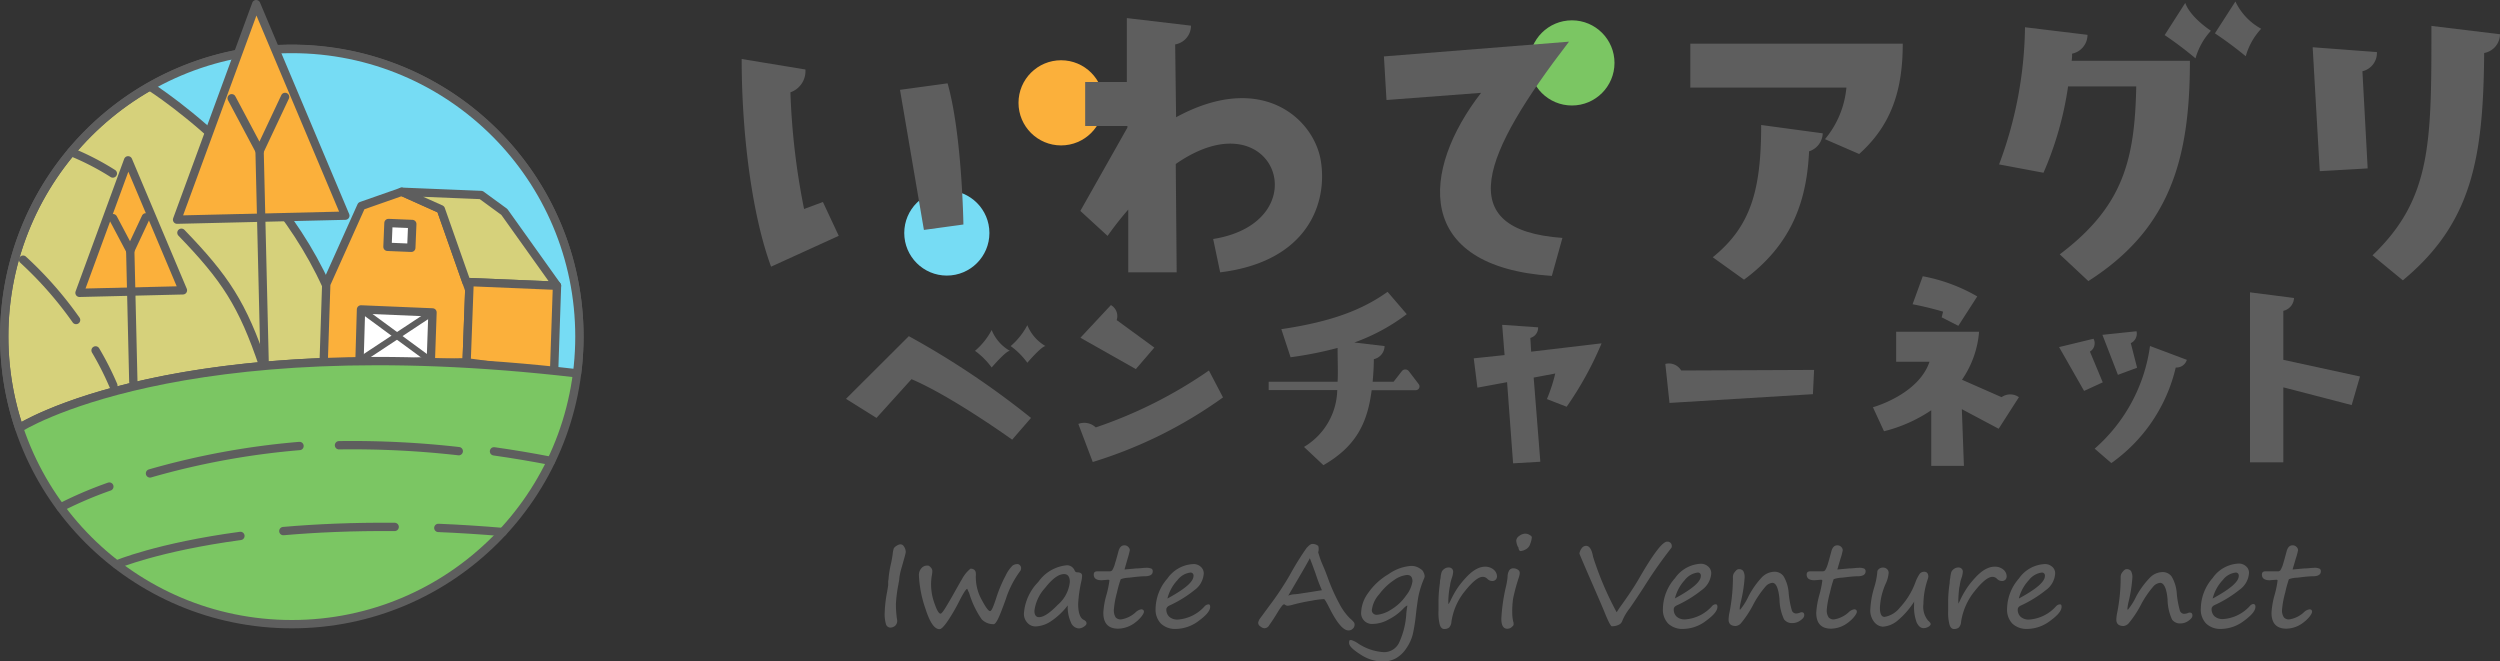 <svg xmlns="http://www.w3.org/2000/svg" viewBox="0 0 300 79.37"><rect x="0" y="0" width="300" height="79.37" fill="#333333" stroke="none"/><defs><style>.cls-1{fill:#5e5e5e;}.cls-2{fill:#76dcf4;}.cls-3,.cls-8{fill:#fbb03b;}.cls-4{fill:#7bc663;}.cls-5{fill:#d6d17b;}.cls-10,.cls-11,.cls-12,.cls-5,.cls-6,.cls-7,.cls-8,.cls-9{stroke:#5e5e5e;}.cls-10,.cls-11,.cls-12,.cls-5,.cls-6,.cls-8,.cls-9{stroke-linecap:round;}.cls-10,.cls-11,.cls-12,.cls-5,.cls-8,.cls-9{stroke-linejoin:round;}.cls-6,.cls-7,.cls-9{fill:none;}.cls-6,.cls-7{stroke-miterlimit:10;}.cls-10,.cls-11,.cls-12{fill:#fff;}.cls-11{stroke-width:0.77px;}.cls-12{stroke-width:0.75px;}</style></defs><g id="レイヤー_2" data-name="レイヤー 2"><g id="レイヤー_1-2" data-name="レイヤー 1"><path class="cls-1" d="M109.06,40.34a100.68,100.68,0,0,1,14.66,9.81l-2.26,2.61s-7.23-5.2-12.08-7.26l-4.2,4.65-3.66-2.29Z"/><path class="cls-1" d="M129.4,50.87a2,2,0,0,1,2.09.42,54.17,54.17,0,0,0,13.58-6.83l1.69,3.23a53.67,53.67,0,0,1-15.63,7.75ZM134,38.41l4.52,3.3-2.22,2.58-6.65-3.76,3.66-3.92A1.52,1.52,0,0,1,134,38.41Z"/><path class="cls-1" d="M160.47,46.81h-8.23v-1h8.27c.07-1.18,0-2.52,0-4.06a44.26,44.26,0,0,1-5.64,1.12l-1.11-3.37c6.21-.92,9.81-2.39,12.75-4.48l2.3,2.68a23.53,23.53,0,0,1-6.29,3.4l3.63.43a1.64,1.64,0,0,1-1.29,1.57c0,.94-.07,1.86-.14,2.71h2.51l1-1.28a.53.53,0,0,1,.82,0l1.22,1.6a.45.45,0,0,1-.43.69h-5.24c-.51,4-1.91,6.77-5.79,9l-2.33-2.19A8.14,8.14,0,0,0,160.47,46.81Z"/><path class="cls-1" d="M183.74,42.2l8.45-1A40.92,40.92,0,0,1,188,48.81l-2.37-.92a19.45,19.45,0,0,0,1-3.07l-2.59.49.8,10.1-3.27.19-.72-9.74-3.56.66L176.85,43l3.7-.39-.29-3.63,4.31.3a1.25,1.25,0,0,1-.93,1.27Z"/><path class="cls-1" d="M217.55,47.3l-17.21,1.05-.5-4.68a1.71,1.71,0,0,1,1.9.79l15.95-.07Z"/><path class="cls-1" d="M239.84,51.45l-4.42-2.35.25,6.8h-3.92V49.23a17.82,17.82,0,0,1-5.67,2.52l-1.33-2.88s5.46-1.5,6.79-5.46h-4v-3.6h9.95a11.83,11.83,0,0,1-2.05,5.76l4.75,2.09a1.8,1.8,0,0,1,2.08,0ZM233,38.08l.17-.68c-2-.59-3.66-.89-3.66-.89l1.22-3.36a20.48,20.48,0,0,1,6.54,2.42L235,39.1Z"/><path class="cls-1" d="M250.09,46.91l-3-5.26,4.13-1a1.15,1.15,0,0,1-.43,1.54l1.54,3.69ZM258,41.52l4.42,1.66a1.29,1.29,0,0,1-1.33.92,19.5,19.5,0,0,1-7.73,11.47l-2-1.73A19.92,19.92,0,0,0,258,41.52Zm-2.3-.33.75,2.94-2.3.85-1.86-4.8,4.09-.43A1.25,1.25,0,0,1,255.66,41.19Z"/><path class="cls-1" d="M274,37.3v5.88l9.2,2-1,3.43L274,46.48v9H270V35.08l5.28.68A1.64,1.64,0,0,1,274,37.3Z"/><path class="cls-1" d="M117,42.1a8.39,8.39,0,0,0,2-2.5,5.06,5.06,0,0,0,2.18,2.5c-.47,0-2.18,2-2.18,2A9.09,9.09,0,0,0,117,42.1Z"/><circle class="cls-2" cx="113.62" cy="27.96" r="5.11"/><circle class="cls-3" cx="127.33" cy="12.34" r="5.11"/><circle class="cls-4" cx="188.63" cy="7.55" r="5.11"/><path class="cls-1" d="M92.53,32C90.26,25.87,89,16.15,89,7.08l7.65,1.26a2.7,2.7,0,0,1-1.8,2.74,84.85,84.85,0,0,0,1.64,14l2.26-.84,1.9,4.06Zm21.18-22c1.74,6.14,1.9,16.94,1.9,16.94l-4.74.65L108,10.78Z"/><path class="cls-1" d="M146.42,32.68l-.84-4c12.87-2.06,7.38-17.27-4.49-9l.11,13-5.81,0,0-7.53a38.44,38.44,0,0,0-2.48,3.16l-3.27-3,5.65-10v-.19h-5.07V9.84h5l0-7.67,7.7.91a2.28,2.28,0,0,1-1.9,2.25l.11,8.74c10.23-5.57,16.51.14,17.36,5.18S157,31.38,146.42,32.68Z"/><path class="cls-1" d="M188.28,5c-10.4,13.53-14.14,22.59-.79,23.55l-1.27,4.56C169.55,32,170.55,20.4,177.73,11.14L166.38,12l-.31-5.23Z"/><path class="cls-1" d="M221.57,10.51H202.84V5.24h25.49c0,5.51-1.32,9.74-5.23,13.24L219,16.7A11.27,11.27,0,0,0,221.57,10.51ZM211.34,15l7.39,1a2.36,2.36,0,0,1-1.64,2.16c-.26,5.42-1.74,10.94-7.81,15.4l-3.75-2.69C210.12,27.16,211.34,22.8,211.34,15Z"/><path class="cls-1" d="M248.65,6.44a5,5,0,0,1-.05.86h14.19c0,11.9-2.43,20.2-12.19,26.43l-3.43-3.21c7.65-5.76,9-11.37,9.18-20.15h-8.18a40.37,40.37,0,0,1-2.95,10.36l-5.33-1A48.39,48.39,0,0,0,243,3.27l7.5.91A2.31,2.31,0,0,1,248.65,6.44Z"/><path class="cls-1" d="M283.49,8.55l.63,11.66-5.75.33-.85-14.87,7.71.58A2.26,2.26,0,0,1,283.49,8.55Zm4.85,25.09-3.64-3c7.12-6.81,7.07-13.57,7.07-27.53l8.23,1a2.31,2.31,0,0,1-1.9,2.25C298,18.91,296.68,26.73,288.34,33.64Z"/><path class="cls-1" d="M262.23.35l-2.47,3.86A45.13,45.13,0,0,1,263.46,7a8.2,8.2,0,0,1,1.85-3.31S262.86,2.12,262.23.35Z"/><path class="cls-1" d="M268.25.18,265.79,4a45.94,45.94,0,0,1,3.7,2.75,8.05,8.05,0,0,1,1.85-3.3A7.26,7.26,0,0,1,268.25.18Z"/><path class="cls-1" d="M121.28,41.53a8.51,8.51,0,0,0,2-2.51,5.12,5.12,0,0,0,2.18,2.51c-.47,0-2.18,2-2.18,2A8.91,8.91,0,0,0,121.28,41.53Z"/><path class="cls-5" d="M69.24,44.8A34.51,34.51,0,1,0,2.31,51.37S21.18,39.21,69.24,44.8Z"/><path class="cls-6" d="M9.13,38.4a44.86,44.86,0,0,0-6.36-7.24"/><path class="cls-6" d="M13.6,46.25a35.94,35.94,0,0,0-2.13-4.2"/><path class="cls-6" d="M21.77,27.93c5.26,5.45,7.33,8.56,9.84,16"/><path class="cls-6" d="M8.54,18.24a31.47,31.47,0,0,1,5,2.58"/><path class="cls-2" d="M17.61,10.51S38.85,23.15,42.52,43.28l-.16.45A203.09,203.09,0,0,1,69.1,45.17a34.51,34.51,0,0,0-50.76-34.7Z"/><path class="cls-7" d="M17.91,10.32S38.32,23.08,42,43.22"/><polygon class="cls-8" points="15.37 19.24 9.54 35.14 21.95 34.84 15.37 19.24"/><polyline class="cls-9" points="13.57 26.18 15.63 30.07 17.5 26.08"/><line class="cls-9" x1="15.63" y1="30.07" x2="16" y2="45.82"/><polygon class="cls-8" points="39.15 34.09 38.83 43.79 55.99 43.47 56.31 34.8 52.9 25.11 48.21 23.01 43.36 24.71 39.15 34.09"/><polygon class="cls-5" points="48.21 23.01 57.74 23.4 60.52 25.43 66.84 34.29 55.97 33.84 52.9 25.11 48.21 23.01"/><polygon class="cls-8" points="66.84 34.29 56.35 33.85 55.99 43.47 66.48 44.94 66.84 34.29"/><rect class="cls-10" x="46.56" y="26.82" width="2.86" height="2.86" transform="translate(1.21 -1.97) rotate(2.38)"/><polygon class="cls-10" points="51.7 43.29 43.12 43.97 43.32 37.13 51.9 37.49 51.7 43.29"/><line class="cls-11" x1="43.68" y1="42.92" x2="51.9" y2="37.49"/><line class="cls-12" x1="51.7" y1="43.29" x2="43.32" y2="37.13"/><path class="cls-4" d="M69.24,44.8C21.18,39.21,2.31,51.37,2.31,51.37A34.51,34.51,0,0,0,69.24,44.8Z"/><path class="cls-6" d="M34,63.73c3.89-.34,8.34-.54,13.36-.5"/><path class="cls-7" d="M2.31,51.37S21.18,39.21,69.24,44.8"/><path class="cls-6" d="M52.6,63.35q3.69.15,7.74.49"/><path class="cls-6" d="M14,67.74s4.93-2.09,14.85-3.43"/><path class="cls-6" d="M59.28,54.16q3.34.47,6.85,1.15"/><path class="cls-6" d="M40.68,53.43a113.44,113.44,0,0,1,14.37.71"/><path class="cls-6" d="M18,56.81a92.86,92.86,0,0,1,17.94-3.29"/><path class="cls-6" d="M7.27,60.89a47.62,47.62,0,0,1,5.85-2.5"/><circle class="cls-7" cx="35.02" cy="40.39" r="34.51"/><polygon class="cls-8" points="30.74 0.5 21.25 26.36 41.44 25.88 30.74 0.5"/><polyline class="cls-9" points="27.8 11.79 31.16 18.11 34.21 11.63"/><line class="cls-9" x1="31.15" y1="18.12" x2="31.76" y2="43.74"/><path class="cls-1" d="M108.69,66.22c0,.18-.19.8-.49,1.87a7.66,7.66,0,0,0-.28,1.27c0,.23-.07.49-.11.76a16.43,16.43,0,0,0-.3,2.34,12.49,12.49,0,0,0,.13,1.85.79.79,0,0,1-.21.77.9.9,0,0,1-.56.23.55.55,0,0,1-.55-.4,4.11,4.11,0,0,1-.16-1.31,15.69,15.69,0,0,1,.3-2.61c.07-.42.11-.68.12-.76s0-.31,0-.47a3.55,3.55,0,0,0,.06-.47,11.71,11.71,0,0,1,.27-1.62,12.9,12.9,0,0,0,.23-1.33,2.78,2.78,0,0,1,.12-.55,1,1,0,0,1,.34-.3,1,1,0,0,1,.42-.17.49.49,0,0,1,.46.27A1.18,1.18,0,0,1,108.69,66.22Z"/><path class="cls-1" d="M116.07,70.66q-.21,0-1,1.56a21.49,21.49,0,0,1-1.33,2.28c-.45.66-.78,1-1,1-.61,0-1.17-.82-1.69-2.47a13.92,13.92,0,0,1-.78-4,1.22,1.22,0,0,1,.27-.81.92.92,0,0,1,.64-.35h.18c.09,0,.2.08.33.22a.64.64,0,0,1,.19.41v0c0,.06,0,.28-.08.67a6.61,6.61,0,0,0-.07,1.07,6.74,6.74,0,0,0,.42,2.2c.28.8.52,1.2.71,1.2s.59-.67,1.36-2c.48-.86.83-1.46,1-1.78l.24-.4a4,4,0,0,1,1-1.22c.43,0,.64.24.64.58a1.14,1.14,0,0,1,0,.28,1.09,1.09,0,0,0,0,.28,5.61,5.61,0,0,0,.7,2.59c.48.9.81,1.36,1,1.36s.38-.48.7-1.42a16.5,16.5,0,0,1,1.2-2.89,4.07,4.07,0,0,1,.81-1.15,1,1,0,0,1,.58-.18.4.4,0,0,1,.31.15.43.43,0,0,1,.13.31.58.58,0,0,1-.08.34,11.47,11.47,0,0,0-1.75,3.4c-.48,1.33-.81,2.16-1,2.5s-.33.51-.45.51a1.92,1.92,0,0,1-1.45-.59,11,11,0,0,1-1.5-3.15C116.21,71,116.14,70.81,116.07,70.66Z"/><path class="cls-1" d="M128.13,72.65a8.38,8.38,0,0,1-2,1.89,3.55,3.55,0,0,1-1.84.63,1.29,1.29,0,0,1-1-.43,1.57,1.57,0,0,1-.42-1.12,6,6,0,0,1,1.73-3.79,4.72,4.72,0,0,1,3.44-2,1,1,0,0,1,.92.64.33.33,0,0,0,.3.21c.4,0,.59.14.59.42a3.06,3.06,0,0,1-.07.57,16,16,0,0,0-.4,2.78c0,1.08.23,1.73.68,1.94.22.11.32.24.32.4s-.1.27-.31.41a1.12,1.12,0,0,1-.61.21,1.08,1.08,0,0,1-.94-.7A4.46,4.46,0,0,1,128.13,72.65Zm-.45-3.76c-.64,0-1.4.55-2.26,1.65a5,5,0,0,0-1.29,2.75c0,.51.19.77.56.77.54,0,1.29-.5,2.25-1.49a4.17,4.17,0,0,0,1.44-2.73C128.38,69.2,128.14,68.89,127.68,68.89Z"/><path class="cls-1" d="M134.94,68.34l1.43-.13c.44,0,.81-.07,1.1-.07a1.51,1.51,0,0,1,.71.1.35.35,0,0,1,.15.32c0,.37-.28.56-.84.59-.71,0-1.36.1-2,.17a3.35,3.35,0,0,0-1,.18,12.31,12.31,0,0,0-.45,1.59,10.85,10.85,0,0,0-.37,2,1.59,1.59,0,0,0,.21,1,.83.83,0,0,0,.64.24,3.29,3.29,0,0,0,1.76-.86,1.25,1.25,0,0,1,.67-.35c.21,0,.32.1.32.3s-.34.74-1,1.25a3.47,3.47,0,0,1-2.09.77c-1.19,0-1.78-.64-1.78-1.91a9.39,9.39,0,0,1,.37-2.13,11.8,11.8,0,0,0,.36-1.73c0-.07-.06-.1-.18-.1l-.76.06c-.63,0-.94-.23-.94-.68,0-.26.14-.39.43-.39h1.52a.39.39,0,0,0,.27-.13,3,3,0,0,0,.34-.85c.16-.49.29-1,.41-1.44s.35-.7.69-.7a.62.62,0,0,1,.49.2.58.58,0,0,1,.18.37,8.33,8.33,0,0,1-.26,1Z"/><path class="cls-1" d="M145.22,72.82c0,.46-.45,1-1.33,1.65a4.64,4.64,0,0,1-2.74,1,2.48,2.48,0,0,1-1.83-.63,2.4,2.4,0,0,1-.65-1.78,5.64,5.64,0,0,1,1.42-3.64,4,4,0,0,1,3.11-1.73,1.25,1.25,0,0,1,.9.33,1.05,1.05,0,0,1,.35.79,2.65,2.65,0,0,1-1.11,2,14.28,14.28,0,0,1-3,1.85c-.25.12-.38.28-.38.47a1.17,1.17,0,0,0,.36.89,1.46,1.46,0,0,0,1,.33,4.76,4.76,0,0,0,3.23-1.59.68.68,0,0,1,.37-.22C145.14,72.48,145.22,72.59,145.22,72.82Zm-5.12-1c2.08-1.13,3.12-2,3.12-2.71a.35.35,0,0,0-.4-.4,2.29,2.29,0,0,0-1.52.9A5,5,0,0,0,140.1,71.78Z"/><path class="cls-1" d="M158.18,65.51s.06.14.06.33a1.25,1.25,0,0,1-.06.44l.09.28a10.19,10.19,0,0,0,.48,1.3c.2.45.39.94.58,1.46a22.25,22.25,0,0,0,1.37,3.08,7,7,0,0,0,1.3,1.81,3.24,3.24,0,0,1,.46.45.48.48,0,0,1,.09.29.65.65,0,0,1-.22.5.69.69,0,0,1-.52.2c-.62,0-1.38-.9-2.28-2.69-.36-.71-.57-1.07-.65-1.07a10.81,10.81,0,0,0-1.52.2q-1.16.19-2.13.45a3.79,3.79,0,0,1-.7.15.59.59,0,0,1-.38-.16.12.12,0,0,0-.09,0c-.11,0-.34.29-.7.87-.59,1-1,1.53-1.11,1.72a.69.69,0,0,1-.51.27.82.82,0,0,1-.48-.21.55.55,0,0,1-.28-.43,1.2,1.2,0,0,1,.26-.58l1.08-1.47A35.69,35.69,0,0,0,154.78,69a34.41,34.41,0,0,1,2-3.23c.29-.32.51-.49.66-.49A1,1,0,0,1,158.18,65.51Zm.45,5.32a20.71,20.71,0,0,1-.76-2c-.36-1-.6-1.63-.69-1.84-.27.51-.69,1.25-1.25,2.2l-1.34,2.29a2.25,2.25,0,0,1,.82-.17,8.18,8.18,0,0,0,.88-.12C157.63,71,158.41,70.85,158.63,70.83Z"/><path class="cls-1" d="M168.89,72.67c-.06,0-.23.08-.5.37a6.25,6.25,0,0,1-1.71,1.27,4,4,0,0,1-1.93.56,1.3,1.3,0,0,1-1.41-1.43,4.2,4.2,0,0,1,.86-2.31,7.63,7.63,0,0,1,2.41-2.22,5.33,5.33,0,0,1,2.71-1,1.81,1.81,0,0,1,1.08.32l.19.13a.79.79,0,0,1,.25.35,1.13,1.13,0,0,1,.12.43,1,1,0,0,1-.08.3,11.2,11.2,0,0,0-.61,1.85c-.11.48-.23,1.3-.36,2.45a20.1,20.1,0,0,1-.38,2.39,5.13,5.13,0,0,1-.74,1.62A3.7,3.7,0,0,1,167.5,79a3.33,3.33,0,0,1-1.55.39,5,5,0,0,1-2.72-.87c-.89-.57-1.34-1-1.34-1.38s.1-.33.28-.33a2.9,2.9,0,0,1,.78.39,6.23,6.23,0,0,0,3.12,1.06,2,2,0,0,0,1.84-1.18,9.57,9.57,0,0,0,.85-3.5C168.8,73.21,168.84,72.91,168.89,72.67Zm0-3.68a3.18,3.18,0,0,0-1.56.59,7.13,7.13,0,0,0-1.82,1.73,3.41,3.41,0,0,0-.89,1.91.51.51,0,0,0,.18.41.63.63,0,0,0,.41.15,3.76,3.76,0,0,0,1.71-.62,5.79,5.79,0,0,0,1.82-1.71,3.5,3.5,0,0,0,.76-1.71C169.48,69.24,169.28,69,168.87,69Z"/><path class="cls-1" d="M173.87,72.43q.07-.12.18-.33a11.3,11.3,0,0,1,.92-1.64,10.93,10.93,0,0,1,.93-1.13,5.49,5.49,0,0,1,.92-.83,3.39,3.39,0,0,1,.75-.39,2.23,2.23,0,0,1,.66-.11,1.56,1.56,0,0,1,1,.35,1.08,1.08,0,0,1,.41.82.55.55,0,0,1-.15.38.54.54,0,0,1-.44.17.82.82,0,0,1-.56-.25.79.79,0,0,0-.55-.25c-.52,0-1.22.56-2.13,1.69a7.53,7.53,0,0,0-1.64,3.71,1.12,1.12,0,0,1-.28.69.94.94,0,0,1-.59.17c-.24,0-.41-.17-.52-.49a5.74,5.74,0,0,1-.16-1.65c0-.21,0-.67,0-1.38a17.85,17.85,0,0,1,.17-2c0-.09,0-.29.08-.6a2.65,2.65,0,0,1,.13-.72.87.87,0,0,1,.31-.37.83.83,0,0,1,.52-.17.5.5,0,0,1,.55.49,2.66,2.66,0,0,1-.15.74,5.8,5.8,0,0,0-.2.73,2.72,2.72,0,0,1-.08.47,11.37,11.37,0,0,0-.15,1.51v.43Z"/><path class="cls-1" d="M181.47,73.6a4.65,4.65,0,0,0,.16,1.15,1.91,1.91,0,0,1,0,.2c0,.08-.08.18-.24.31a.79.79,0,0,1-.51.19c-.48,0-.72-.4-.72-1.19a21.55,21.55,0,0,1,.56-3.89,8.15,8.15,0,0,0,.19-1.15,1.47,1.47,0,0,1,.17-.72.54.54,0,0,1,.48-.3.94.94,0,0,1,.59.17.45.45,0,0,1,.22.36,1.78,1.78,0,0,1-.1.53,23.41,23.41,0,0,0-.69,2.53A10.58,10.58,0,0,0,181.47,73.6Zm1-7.47q-.16,0-.24-.3c0-.07,0-.13-.08-.21a1.91,1.91,0,0,1-.2-.76.75.75,0,0,1,.35-.54,1.19,1.19,0,0,1,.78-.28,1,1,0,0,1,.47.15c.18.1.27.2.27.29a2.71,2.71,0,0,1-.18.75,1.12,1.12,0,0,1-.58.71A1.48,1.48,0,0,1,182.44,66.13Z"/><path class="cls-1" d="M189.53,66.43a1.41,1.41,0,0,1,.29-.66.64.64,0,0,1,.51-.27q.61,0,.84,1.32A38,38,0,0,0,194,73.47c.18-.29.38-.59.6-.89,1-1.39,1.68-2.45,2.1-3.19Q199.23,65,200.05,65a.51.51,0,0,1,.56.58.28.28,0,0,1-.06.18s-.2.26-.49.64q-1.44,1.89-2.76,4c-.7,1.08-1.28,1.94-1.73,2.59a6.23,6.23,0,0,0-.91,1.55.77.77,0,0,1-.43.44,1.8,1.8,0,0,1-.81.17c-.13,0-.43-.58-.89-1.72q-.3-.75-2.07-4.8Q189.53,66.47,189.53,66.43Z"/><path class="cls-1" d="M206.09,72.82c0,.46-.44,1-1.33,1.65a4.61,4.61,0,0,1-2.74,1,2.51,2.51,0,0,1-1.83-.63,2.4,2.4,0,0,1-.64-1.78A5.64,5.64,0,0,1,201,69.38a4,4,0,0,1,3.1-1.73A1.29,1.29,0,0,1,205,68a1.05,1.05,0,0,1,.35.79,2.66,2.66,0,0,1-1.12,2,14.45,14.45,0,0,1-3,1.85c-.26.12-.38.28-.38.47a1.16,1.16,0,0,0,.35.89,1.46,1.46,0,0,0,1,.33,4.78,4.78,0,0,0,3.24-1.59.64.64,0,0,1,.37-.22C206,72.48,206.09,72.59,206.09,72.82Zm-5.12-1c2.09-1.13,3.13-2,3.13-2.71a.35.35,0,0,0-.4-.4,2.32,2.32,0,0,0-1.53.9A5,5,0,0,0,201,71.78Z"/><path class="cls-1" d="M212.69,69.94a1.23,1.23,0,0,0-.84.46,11.85,11.85,0,0,0-1.38,2,12.58,12.58,0,0,1-1.58,2.42,1,1,0,0,1-.59.3c-.58,0-.87-.26-.87-.77a5,5,0,0,1,.12-.91,21.55,21.55,0,0,0,.4-4.26.93.93,0,0,1,.24-.56c.16-.21.31-.32.46-.32a.62.62,0,0,1,.54.22,1.53,1.53,0,0,1,.16.86,16.88,16.88,0,0,1-.44,2.79,5.86,5.86,0,0,0-.15.88c0,.07,0,.11.06.11a7.43,7.43,0,0,0,1-1.6,10.17,10.17,0,0,1,1.61-2.29,2.16,2.16,0,0,1,1.52-.66,1.31,1.31,0,0,1,1.08.54,4.52,4.52,0,0,1,.61,2,11.21,11.21,0,0,0,.37,2.06.55.55,0,0,0,.53.41,1.51,1.51,0,0,0,.57-.15l.09,0c.21,0,.31.11.31.34s-.14.4-.43.62a1.63,1.63,0,0,1-1,.34,1.16,1.16,0,0,1-1-.46,5.91,5.91,0,0,1-.54-2.41C213.42,70.6,213.13,69.94,212.69,69.94Z"/><path class="cls-1" d="M220.48,68.34l1.43-.13c.44,0,.81-.07,1.1-.07a1.48,1.48,0,0,1,.71.1.35.35,0,0,1,.15.32c0,.37-.28.56-.83.59-.72,0-1.37.1-2,.17a3.35,3.35,0,0,0-1,.18,13.56,13.56,0,0,0-.44,1.59,11.22,11.22,0,0,0-.38,2,1.51,1.51,0,0,0,.22,1,.8.8,0,0,0,.64.24,3.36,3.36,0,0,0,1.76-.86,1.2,1.2,0,0,1,.66-.35c.22,0,.32.1.32.3s-.34.74-1,1.25a3.44,3.44,0,0,1-2.09.77c-1.18,0-1.78-.64-1.78-1.91a10,10,0,0,1,.37-2.13,11.8,11.8,0,0,0,.36-1.73c0-.07-.06-.1-.17-.1l-.77.06c-.63,0-.94-.23-.94-.68,0-.26.14-.39.43-.39h1.52a.39.39,0,0,0,.27-.13,3.23,3.23,0,0,0,.35-.85c.15-.49.28-1,.4-1.44s.35-.7.69-.7a.64.64,0,0,1,.5.2.61.61,0,0,1,.17.37,6.45,6.45,0,0,1-.26,1Z"/><path class="cls-1" d="M229.71,72.18a9.77,9.77,0,0,1-1.93,2.23,3.07,3.07,0,0,1-1.84.79,1.42,1.42,0,0,1-1-.52,2.2,2.2,0,0,1-.5-1.58,10.76,10.76,0,0,1,.46-2.59,8.93,8.93,0,0,0,.39-2,.72.72,0,0,1,.67-.4.67.67,0,0,1,.5.2.59.59,0,0,1,.18.41,3.84,3.84,0,0,1-.36,1.33,7.83,7.83,0,0,0-.69,2.89c0,.73.19,1.09.56,1.09a3,3,0,0,0,1.82-1.1,9,9,0,0,0,1.89-3.08,4.51,4.51,0,0,1,.51-1,.67.67,0,0,1,.53-.24c.33,0,.5.21.5.61a3.23,3.23,0,0,1-.14.49,9.41,9.41,0,0,0-.45,2.77,2.58,2.58,0,0,0,.57,2c.2.17.3.3.3.41s-.1.23-.3.34a1.23,1.23,0,0,1-.54.15c-.35,0-.62-.23-.84-.69a5.24,5.24,0,0,1-.31-2.06V72.4A1.7,1.7,0,0,1,229.71,72.18Z"/><path class="cls-1" d="M235,72.43q.08-.12.18-.33a11.3,11.3,0,0,1,.92-1.64,10.82,10.82,0,0,1,.92-1.13,5.91,5.91,0,0,1,.92-.83,3.67,3.67,0,0,1,.76-.39,2.16,2.16,0,0,1,.65-.11,1.57,1.57,0,0,1,1.05.35,1.06,1.06,0,0,1,.4.82.59.59,0,0,1-.14.38.56.56,0,0,1-.44.17.82.82,0,0,1-.57-.25.77.77,0,0,0-.55-.25c-.51,0-1.22.56-2.12,1.69a7.63,7.63,0,0,0-1.65,3.71,1.06,1.06,0,0,1-.28.69.91.91,0,0,1-.58.17c-.24,0-.41-.17-.52-.49a5.65,5.65,0,0,1-.17-1.65c0-.21,0-.67,0-1.38a15.54,15.54,0,0,1,.18-2c0-.09,0-.29.07-.6a3.78,3.78,0,0,1,.13-.72.9.9,0,0,1,.32-.37.83.83,0,0,1,.52-.17.51.51,0,0,1,.4.15.48.48,0,0,1,.14.34,2.66,2.66,0,0,1-.15.74,4.11,4.11,0,0,0-.19.73,4.3,4.3,0,0,1-.09.47A14.71,14.71,0,0,0,235,72v.43Z"/><path class="cls-1" d="M247.39,72.82c0,.46-.44,1-1.33,1.65a4.61,4.61,0,0,1-2.74,1,2.51,2.51,0,0,1-1.83-.63,2.4,2.4,0,0,1-.64-1.78,5.64,5.64,0,0,1,1.42-3.64,4,4,0,0,1,3.1-1.73,1.25,1.25,0,0,1,.9.33,1,1,0,0,1,.35.79,2.65,2.65,0,0,1-1.11,2,14.45,14.45,0,0,1-3,1.85c-.26.12-.38.28-.38.47a1.16,1.16,0,0,0,.35.89,1.46,1.46,0,0,0,1,.33,4.78,4.78,0,0,0,3.24-1.59.66.66,0,0,1,.36-.22C247.31,72.48,247.39,72.59,247.39,72.82Zm-5.12-1c2.08-1.13,3.12-2,3.12-2.71a.35.35,0,0,0-.39-.4,2.32,2.32,0,0,0-1.53.9A5,5,0,0,0,242.27,71.78Z"/><path class="cls-1" d="M259.22,69.94a1.23,1.23,0,0,0-.84.46,11.85,11.85,0,0,0-1.38,2,12.58,12.58,0,0,1-1.58,2.42,1,1,0,0,1-.59.3c-.58,0-.87-.26-.87-.77a5,5,0,0,1,.12-.91,21.55,21.55,0,0,0,.4-4.26.93.93,0,0,1,.24-.56c.16-.21.31-.32.46-.32a.62.62,0,0,1,.54.22,1.53,1.53,0,0,1,.16.86,16.88,16.88,0,0,1-.44,2.79,5.86,5.86,0,0,0-.15.88c0,.07,0,.11.06.11a7.43,7.43,0,0,0,1-1.6A10.17,10.17,0,0,1,258,69.31a2.16,2.16,0,0,1,1.52-.66,1.31,1.31,0,0,1,1.08.54,4.52,4.52,0,0,1,.61,2,11.21,11.21,0,0,0,.37,2.06.55.55,0,0,0,.53.41,1.51,1.51,0,0,0,.57-.15l.09,0c.21,0,.32.11.32.34s-.15.4-.44.62a1.63,1.63,0,0,1-1,.34,1.16,1.16,0,0,1-1-.46,5.91,5.91,0,0,1-.54-2.41C260,70.6,259.66,69.94,259.22,69.94Z"/><path class="cls-1" d="M270.65,72.82c0,.46-.45,1-1.33,1.65a4.64,4.64,0,0,1-2.74,1,2.48,2.48,0,0,1-1.83-.63A2.4,2.4,0,0,1,264.1,73a5.64,5.64,0,0,1,1.42-3.64,4,4,0,0,1,3.11-1.73,1.25,1.25,0,0,1,.9.33,1,1,0,0,1,.35.79,2.65,2.65,0,0,1-1.11,2,14.28,14.28,0,0,1-3,1.85c-.25.12-.38.28-.38.47a1.17,1.17,0,0,0,.36.89,1.46,1.46,0,0,0,1,.33A4.76,4.76,0,0,0,270,72.7a.68.68,0,0,1,.37-.22C270.57,72.48,270.65,72.59,270.65,72.82Zm-5.12-1c2.08-1.13,3.12-2,3.12-2.71a.35.35,0,0,0-.4-.4,2.29,2.29,0,0,0-1.52.9A5,5,0,0,0,265.53,71.78Z"/><path class="cls-1" d="M275.11,68.34l1.43-.13c.44,0,.81-.07,1.11-.07a1.46,1.46,0,0,1,.7.1.35.35,0,0,1,.15.32c0,.37-.28.56-.83.59-.71,0-1.37.1-2,.17a3.35,3.35,0,0,0-1,.18,13.56,13.56,0,0,0-.44,1.59,11.22,11.22,0,0,0-.38,2,1.51,1.51,0,0,0,.22,1,.8.8,0,0,0,.64.24,3.33,3.33,0,0,0,1.76-.86,1.22,1.22,0,0,1,.67-.35c.21,0,.31.1.31.3s-.34.74-1,1.25a3.44,3.44,0,0,1-2.08.77c-1.19,0-1.79-.64-1.79-1.91a10,10,0,0,1,.37-2.13,11.8,11.8,0,0,0,.36-1.73c0-.07-.06-.1-.17-.1l-.77.06c-.63,0-.94-.23-.94-.68,0-.26.14-.39.43-.39h1.52a.39.39,0,0,0,.27-.13,3.23,3.23,0,0,0,.35-.85c.15-.49.28-1,.4-1.44s.35-.7.69-.7a.64.64,0,0,1,.5.2.58.58,0,0,1,.18.37,7.37,7.37,0,0,1-.27,1Z"/></g></g></svg>